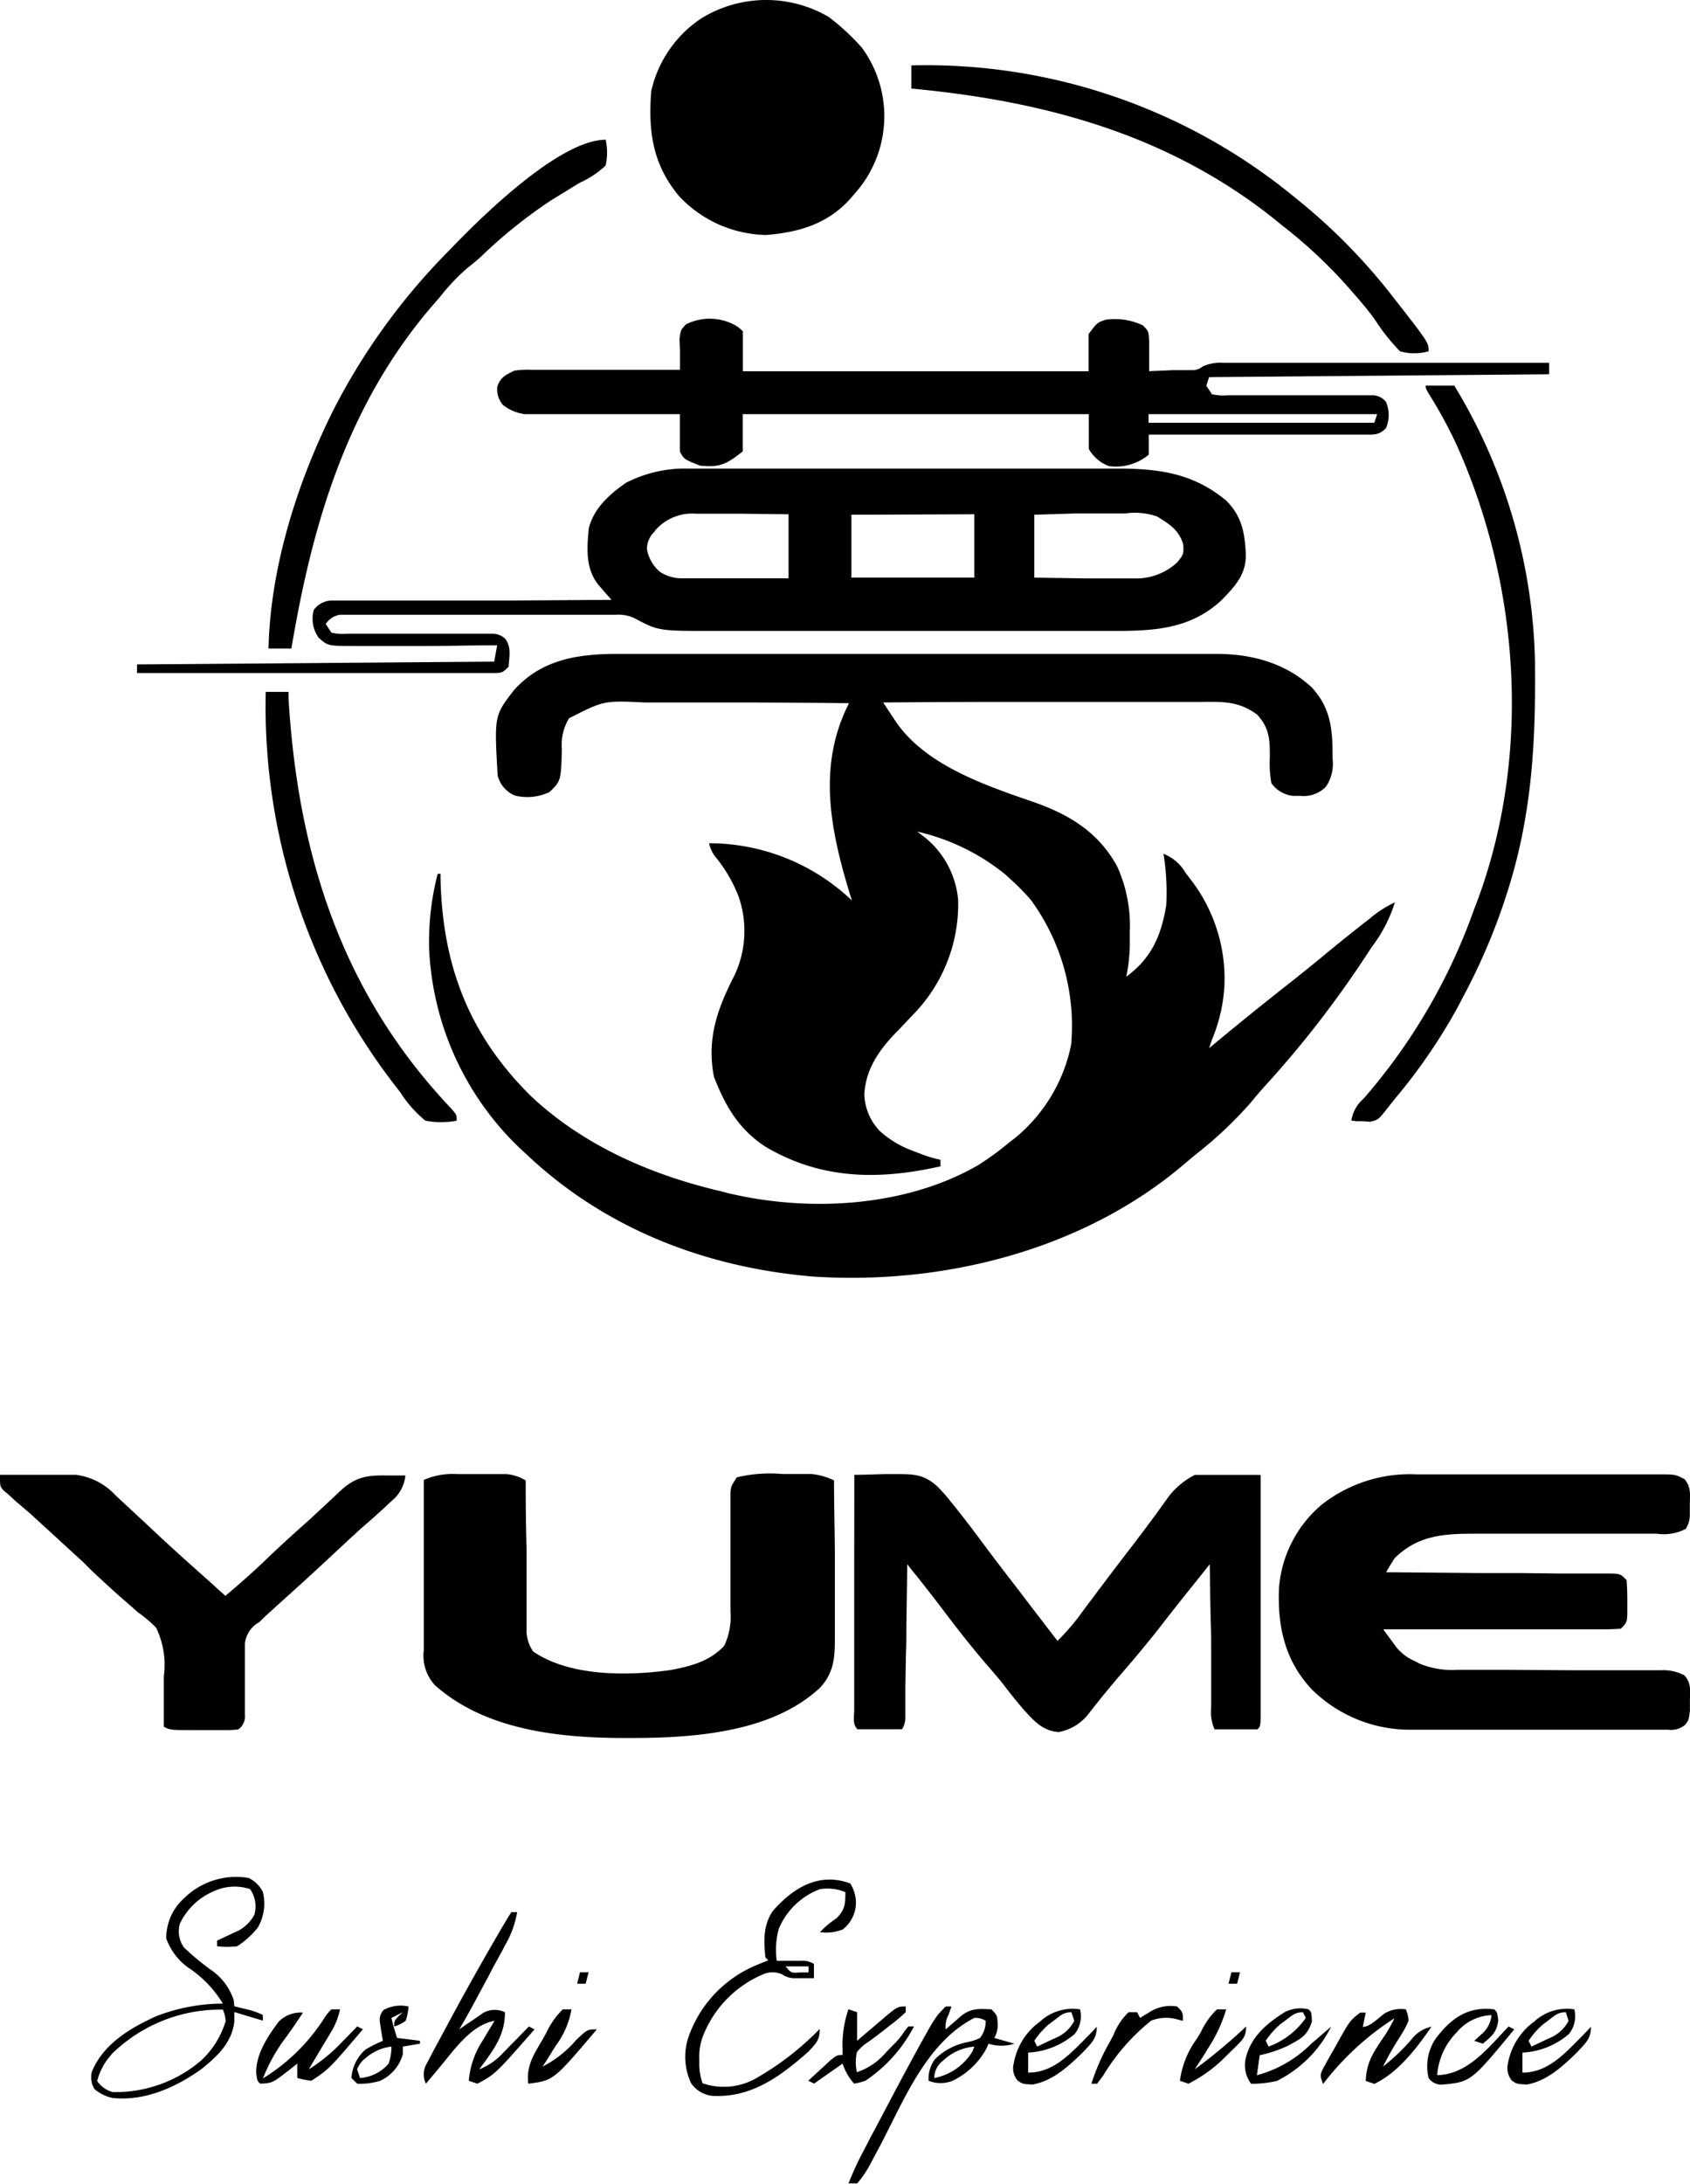 <svg id="Livello_1" data-name="Livello 1" xmlns="http://www.w3.org/2000/svg" viewBox="0 0 181.76 234.73"><path d="M103.64,80.92h60.83c.91,0,1.81,0,2.72,0H168c3.76,0,7.43,1,10.22,3.62,1.9,2.09,2.19,4.19,2.22,6.89l0,.75a4.47,4.47,0,0,1-.7,3,3.36,3.36,0,0,1-2.75,1l-.79,0a3.27,3.27,0,0,1-2.34-1.36,11.87,11.87,0,0,1-.17-2.73c0-1.91,0-3.15-1.36-4.64-1.92-1.42-3.56-1.4-5.9-1.37h-7.35l-6,0-6.86,0q-7.06,0-14.12.06c.3.44.59.89.88,1.33l.5.75c3.2,4.68,9.68,6.86,14.8,8.62,3.89,1.36,7,3.27,9,6.94a15.37,15.37,0,0,1,1.35,7v.9a18,18,0,0,1-.38,3.94c2.71-2,3.75-4.38,4.3-7.68a25.73,25.73,0,0,0-.3-5.54,4.82,4.82,0,0,1,2.4,2.08l.41.54a17.47,17.47,0,0,1,3.76,10.48v.73a17.42,17.42,0,0,1-1.35,6.15l-.31.92.41-.34c2.48-2.06,5-4.1,7.51-6.08,1.37-1.07,2.72-2.16,4.07-3.26q2.4-2,4.84-3.9l.53-.42a11.64,11.64,0,0,1,2.62-1.67,15.52,15.52,0,0,1-2.46,4.76l-.55.83a111.24,111.24,0,0,1-10.83,14c-.58.64-1.15,1.3-1.72,2a43.47,43.47,0,0,1-5.71,5.39c-.53.43-1.05.86-1.56,1.3-10.88,9.17-25.9,12.88-39.87,11.93-11.54-1-22.26-5.15-30.72-13.15l-.78-.72a31.6,31.6,0,0,1-9.67-21.41,29.5,29.5,0,0,1,.92-8h.31v.52c.2,9.24,3,16.69,9.65,23.3,5.64,5.35,13,8.55,20.46,10.29l.6.16c8.74,2.14,19.22,1.58,27.05-2.92a30.39,30.39,0,0,0,3.38-2.46l.68-.52a17.44,17.44,0,0,0,6-10A22.91,22.91,0,0,0,148,107.38a23.46,23.46,0,0,0-2.09-2.14l-.64-.59a23.18,23.18,0,0,0-9.5-4.63l.83.63a9.73,9.73,0,0,1,3.57,6.74,17,17,0,0,1-4.85,12.31l-1.45,1.53c-2,2-3.62,4.12-3.79,7a5.93,5.93,0,0,0,1.69,4,10.87,10.87,0,0,0,3.4,2.06l1,.38a14.08,14.08,0,0,0,2.1.63V136c-6.61,1.49-12.82,1.44-18.81-2.1-2.9-1.88-4.35-4.42-5.56-7.54-.78-4.08.36-7.28,2.21-10.88a11.23,11.23,0,0,0,.47-8.41,15.34,15.34,0,0,0-2.44-4.24,3.67,3.67,0,0,1-.76-1.56,22.32,22.32,0,0,1,15.36,6.15l-.16-.51c-2.12-6.92-3.61-13.9-.15-20.69q-5.26-.06-10.55-.08l-4.9,0c-1.58,0-3.16,0-4.74,0l-1.8,0c-4.37-.21-4.37-.21-8.12,1.7a5.52,5.52,0,0,0-.77,3.35c-.1,3.38-.1,3.38-1.33,4.58a5.58,5.58,0,0,1-3.74.37,3.19,3.19,0,0,1-1.84-2.15c-.36-6.42-.36-6.42,1.71-9.12C95.36,81.46,99.39,80.91,103.64,80.92Z" transform="translate(-37.12 -10.63)"/><path d="M111.19,61h19.4l9.48,0h17.34c4.41,0,8.07.53,11.57,3.42,1.64,1.63,2,3.34,2.12,5.61s-1.1,3.57-2.64,5.15c-3.39,3.12-7.34,3.28-11.73,3.27h-1.54c-1.39,0-2.77,0-4.15,0H119.32c-1.36,0-2.72,0-4.08,0h-1.48c-5.82,0-5.82,0-8.43-1.38a4.06,4.06,0,0,0-2-.36H91.16c-1.9,0-3.8,0-5.7,0H73.68a2.27,2.27,0,0,0-1.53,1l.61.92a5.25,5.25,0,0,0,1.72.12h2.28l1.83,0h3.22l3.84,0H90.1a2,2,0,0,1,1.36.54c.67.93.44,1.84.36,3-.62.62-.62.62-1.31.69h-24l-14.65,0v-.93l38.41-.3L90.59,80h-.68c-2.11,0-4.22.06-6.34.07l-3.25,0c-1.25,0-2.5,0-3.75,0l-1.18,0c-3,0-3,0-4-.89a3.53,3.53,0,0,1-.52-3,2.51,2.51,0,0,1,1.83-1c.79,0,1.57,0,2.36,0H76l3,0h2.06q2.72,0,5.43,0l5.54,0,10.86-.07-.39-.44L102,74.1l-.5-.58c-1.43-1.77-1.26-3.92-1.06-6.08.54-2.18,2.21-3.66,4-4.91A13.86,13.86,0,0,1,111.19,61Zm-3.64,6.74a2.59,2.59,0,0,0-.85,1.92,4.11,4.11,0,0,0,1.4,2.44,4.28,4.28,0,0,0,2.53.69h2.42l2.66,0h1.8l4.42,0V65.91l-5-.06h-1.72c-.82,0-1.64,0-2.46,0l-.77,0A5.26,5.26,0,0,0,107.55,67.69Zm21.14-1.78v6.76h13.22V65.91Zm19.67,0v6.76l5.38.08,1.83,0,2.63,0,.82,0a6.47,6.47,0,0,0,4.7-1.71c.71-.88.71-.88.66-1.94-.49-1.58-1.43-2.14-2.81-3a7.32,7.32,0,0,0-3.43-.33h-5.33Z" transform="translate(-37.12 -10.63)"/><path d="M189.47,169.11h22.2c1,0,1.91,0,2.87,0h.85c1.9,0,1.9,0,2.9.52.71.83.59,1.6.57,2.67v1.15a2.68,2.68,0,0,1-.44,1.52,5.07,5.07,0,0,1-3.1.52h-5c-2.48,0-5,0-7.45,0h-4.56c-.86,0-1.71,0-2.57,0-3.35,0-6.09.16-8.62,2.62-.32.51-.63,1-.92,1.53h1l8.87.08,4.56,0,4.4.05h1.68l2.35,0h.71c1.6,0,1.6,0,2.29.71.06.78.08,1.52.08,2.3v.64c0,1.59,0,1.59-.7,2.28-.81.06-1.59.08-2.41.07H204l-4.51,0h-4.6l-9,0,.87,1.19.5.68a5.06,5.06,0,0,0,1.91,1.49l.7.36a9.23,9.23,0,0,0,4,.63h2.42l2.6,0,7.42.05q2.26,0,4.53,0h4.87a4.91,4.91,0,0,1,2.56.54c.75.82.62,1.58.6,2.66v1.16c-.13,1-.13,1-.52,1.51a2.37,2.37,0,0,1-1.82.52h-28a15,15,0,0,1-10.35-4.36c-2.87-3.08-3.65-6.68-3.51-10.76a13,13,0,0,1,4.6-9.07A15.35,15.35,0,0,1,189.47,169.11Z" transform="translate(-37.12 -10.63)"/><path d="M86.3,169.08h5.28a4.79,4.79,0,0,1,2.08.69v.65q0,3.32.09,6.64l0,2.48c0,1.18,0,2.37,0,3.56v1.12l0,1v.92a4.19,4.19,0,0,0,.7,2c3.94,2.73,10.26,2.65,14.82,2,2.2-.42,4.13-.92,5.73-2.58a7.24,7.24,0,0,0,.68-3.71V182c0-.67,0-1.35,0-2,0-1.06,0-2.13,0-3.2s0-2.05,0-3.08l0-1v-1.69c.08-.67.08-.67.69-1.6a15.32,15.32,0,0,1,4.88-.36h3.14a7.36,7.36,0,0,1,2.43.69c0,2.6.07,5.21.09,7.81,0,1.21,0,2.41,0,3.62s0,2.34,0,3.51c0,.44,0,.88,0,1.33,0,2.35.08,4.21-1.58,6-5.17,4.85-13.63,5.42-20.37,5.42h-.64c-7,0-15-.83-20.44-5.69a4.7,4.7,0,0,1-1.18-3.77v-.6c0-.65,0-1.3,0-1.95,0-.46,0-.91,0-1.36,0-1.19,0-2.38,0-3.57s0-2.43,0-3.65l0-7.15A7.79,7.79,0,0,1,86.3,169.08Z" transform="translate(-37.12 -10.63)"/><path d="M129,169.16c1.14,0,2.28-.06,3.42-.08l1,0c1.93,0,3.06,0,4.52,1.34a16.41,16.41,0,0,1,1.48,1.69l.4.48c1.12,1.4,2.2,2.83,3.26,4.26.83,1.12,1.68,2.22,2.53,3.33,1.15,1.48,2.29,3,3.43,4.47l.54.71,1.27,1.65a23.38,23.38,0,0,0,2.84-3.36l1-1.32.53-.71q1.85-2.46,3.72-4.89c.88-1.16,1.77-2.33,2.63-3.51l.72-1,.59-.82a8.44,8.44,0,0,1,2.74-2.23c.53,0,1.07,0,1.6,0h3l2.48,0q0,5.28,0,10.56c0,1.63,0,3.27,0,4.9v4.73c0,.6,0,1.21,0,1.81v3.28c0,1.72,0,1.72-.34,2.07-.78,0-1.55,0-2.33,0h-2.28a4.49,4.49,0,0,1-.37-2.27l0-1,0-1.13,0-1.16c0-1,0-2,0-3s0-2.07-.05-3.1q-.06-3-.1-6.09l-1.73,2.17-.49.61c-.94,1.17-1.86,2.33-2.77,3.51-1.43,1.84-2.9,3.62-4.42,5.37-1.2,1.38-2.35,2.79-3.48,4.23a5.3,5.3,0,0,1-3.34,2.15c-1.7-.1-2.64-1.16-3.74-2.36-.7-.81-1.37-1.63-2-2.46s-1.27-1.56-1.93-2.32c-1.65-1.91-3.2-3.89-4.72-5.9q-1.35-1.78-2.75-3.54l-.67-.83-.5-.63v.65l-.09,6c0,1,0,2.08-.05,3.11l-.06,3.58,0,1.13v1l0,.92a2.45,2.45,0,0,1-.35,1.35l-2.29,0H131c-.55,0-1.11,0-1.66,0-.56-.56-.35-1.32-.35-2.07v-1.56c0-.87,0-1.75,0-2.63v-1.81c0-1.6,0-3.2,0-4.8v-4.89C129,175.56,129,172.36,129,169.16Z" transform="translate(-37.12 -10.63)"/><path d="M115.92,45.45a3.75,3.75,0,0,1,1.09.79v4.3H154.2v-4c.92-1.23.92-1.23,1.84-1.54a6.94,6.94,0,0,1,4,.61c.61.62.61.62.67,1.62l0,1.19,0,1.19,0,.92,2.54-.11.72,0,.7,0,.65,0a1.75,1.75,0,0,0,1.17-.41,4.62,4.62,0,0,1,2.21-.38h14.84l6.6,0,13.59,0v1.23l-36.57.31-.3.92.61.92a5.56,5.56,0,0,0,1.72.11h2.27l1.83,0h11.52a1.88,1.88,0,0,1,1.37.71,3.56,3.56,0,0,1,0,2.83c-.77.76-1.23.68-2.27.69h-5.53l-4.4,0h-4.49l-8.82,0v2.15a5.49,5.49,0,0,1-4.3,1.23,4.21,4.21,0,0,1-2.15-1.84V55.15H117v4c-1.7,1.36-2.47,1.76-4.61,1.53-1.72-.69-1.72-.69-2.15-1.53,0-.68,0-1.36,0-2v-2h-.65l-6.12,0-3.14,0-3.62,0H93.59a4.75,4.75,0,0,1-2.39-1,2.59,2.59,0,0,1-.59-2c.39-1,.85-1.2,1.82-1.67a8.79,8.79,0,0,1,1.81-.1h3.43l3.13,0,3.19,0,6.26,0,0-.91,0-1.18-.05-1.18c.12-1,.12-1,.69-1.61A5.7,5.7,0,0,1,115.92,45.45Zm44.73,9.7v.92h24.28l.3-.92Z" transform="translate(-37.12 -10.63)"/><path d="M126.23,12.44a24.39,24.39,0,0,1,3.08,2.76l.48.52A12.46,12.46,0,0,1,129,31.49l-.49.57c-2.42,2.66-5.51,3.55-9,3.83a13.17,13.17,0,0,1-9.35-4.17c-2.87-3.43-3.33-7-3-11.29a12.73,12.73,0,0,1,5.41-7.84A13.32,13.32,0,0,1,126.23,12.44Z" transform="translate(-37.12 -10.63)"/><path d="M37.12,169.16c1.28,0,2.56,0,3.83,0l1.31,0,1.88,0,1.14,0a7,7,0,0,1,4.3,2.24l.8.74.87.81,1.49,1.38,1,.94c1.5,1.4,3,2.77,4.55,4.14l1.73,1.55.78.71.56.5c1.51-1.27,3-2.58,4.4-3.93s3.1-2.89,4.68-4.29l1.71-1.59.5-.46.95-.9c1.64-1.55,2.83-1.81,5.07-1.77l1.17,0,.88,0A4,4,0,0,1,79.2,172l-.77.73c-.81.74-1.63,1.47-2.46,2.18-1,.91-2,1.84-3,2.77-1.54,1.44-3.09,2.87-4.65,4.27-.94.84-1.86,1.68-2.79,2.53L65,185a3,3,0,0,0-1.54,2.3l0,1.19,0,1.29c0,.68,0,1.36,0,2s0,1.31,0,2l0,1.19a1.71,1.71,0,0,1-.71,1.56,11.59,11.59,0,0,1-1.65.07H60l-1,0h-1c-2.56,0-2.56,0-3.26-.36v-.86q0-1.6,0-3.21c0-.46,0-.92,0-1.38a9.09,9.09,0,0,0-.84-5.21,14.23,14.23,0,0,0-1.93-1.63l-1.14-1-.61-.53c-.89-.78-1.76-1.59-2.63-2.39l-.52-.48-1-1-2.38-2.18-.9-.83-1.94-1.77-.51-.47L38.81,172l-.77-.71-.57-.48C37.12,170.39,37.12,170.39,37.12,169.16Z" transform="translate(-37.12 -10.63)"/><path d="M190.46,52.08h3.07a59.34,59.34,0,0,1,8.68,29.75v.85c.07,8.49-.46,16.29-3.16,24.4l-.25.77a66.11,66.11,0,0,1-4.36,10l-.48.93a60.67,60.67,0,0,1-6.8,9.94c-.27.34-.54.68-.79,1-1,1.27-1,1.27-1.9,1.49l-.72-.06-.74,0-.55-.07a3.86,3.86,0,0,1,1.32-2.36,63,63,0,0,0,11.89-20.38l.26-.66c5.91-15.74,4.7-34-2.16-49.25a49.58,49.58,0,0,0-3-5.5C190.46,52.38,190.46,52.38,190.46,52.08Z" transform="translate(-37.12 -10.63)"/><path d="M135.14,17.66A62.4,62.4,0,0,1,176.32,31.8l.54.44a62.9,62.9,0,0,1,9.6,9.7l.4.51c3.91,5,3.91,5,3.91,5.94a5.56,5.56,0,0,1-3.08,0A21.34,21.34,0,0,1,185,45c-.71-1-1.5-1.91-2.3-2.83l-.48-.55a51.91,51.91,0,0,0-7.17-6.73l-.91-.74c-11.41-9.09-24.75-12.67-39-14Z" transform="translate(-37.12 -10.63)"/><path d="M102.26,25.65a6.47,6.47,0,0,1,0,2.77,9.79,9.79,0,0,1-2.76,1.84c-.81.48-1.62,1-2.42,1.48l-.65.4a52.36,52.36,0,0,0-7.6,6.1c-.48.43-1,.85-1.5,1.25a22,22,0,0,0-2.89,3.06l-.69.79c-9.22,10.66-13,23.36-15.29,37H66c.19-8.58,3-17.56,6.76-25.2l.3-.6a68.74,68.74,0,0,1,12.3-16.92l.73-.76C89.19,33.68,97.39,25.65,102.26,25.65Z" transform="translate(-37.12 -10.63)"/><path d="M65.7,85h2.45l0,.67c1,16.82,5.74,31.76,17.54,44.16.55.65.55.65.55,1.26a8.74,8.74,0,0,1-3.38,0A13.06,13.06,0,0,1,80.14,128l-.83-1.07A66.69,66.69,0,0,1,65.7,85Z" transform="translate(-37.12 -10.63)"/><path d="M63.85,212.49A3.31,3.31,0,0,1,65.39,214a5.17,5.17,0,0,1-.52,3.79,9,9,0,0,1-2.25,2.05,9.62,9.62,0,0,1-2.15,0v-.61l.64-.3.84-.4.83-.38a4.17,4.17,0,0,0,1.69-1.69,3.22,3.22,0,0,0-.46-2.77,5.34,5.34,0,0,0-3.87.22,7.08,7.08,0,0,0-3.66,3.47,2.94,2.94,0,0,0,.44,2.6,27.45,27.45,0,0,0,2.88,2.39,6.3,6.3,0,0,1,2.46,3.27l.06.65,1.19.29a8.34,8.34,0,0,1,1.88.64v.61l-3.07-.92,0,1.07c-.29,2.23-1.78,3.63-3.46,5-2.75,2-6.23,3.57-9.72,3.15a4.69,4.69,0,0,1-1.84-.92,2.42,2.42,0,0,1-.31-1.85c1.2-3,4.12-4.73,6.92-6A20,20,0,0,1,61.09,226a12.26,12.26,0,0,0-3.8-3.92A6.63,6.63,0,0,1,55,219a5.74,5.74,0,0,1,1.84-4.25A8,8,0,0,1,63.85,212.49Zm-14.75,19a6.62,6.62,0,0,0-1.53,2.84,2.93,2.93,0,0,0,1.69,1.18,14.16,14.16,0,0,0,9.5-3.4,9.51,9.51,0,0,0,2.63-4.23,3.52,3.52,0,0,0-.3-1.23A16.63,16.63,0,0,0,49.1,231.46Z" transform="translate(-37.12 -10.63)"/><path d="M128.56,213.08a3.84,3.84,0,0,1,.56,2.72,3.71,3.71,0,0,1-1.35,2.22,4.76,4.76,0,0,1-2.46.3,9.7,9.7,0,0,1,1.73-1.46c.95-.9,1-1.56,1-2.84a4.92,4.92,0,0,0-2.77-.31,7.75,7.75,0,0,0-4.39,4.24,8.54,8.54,0,0,0-.22,3.45h2.58a2.38,2.38,0,0,1,1.42.33v1.54l-1.31,0-.73,0a2.27,2.27,0,0,1-1.34-.39,2.49,2.49,0,0,0-2.15,0,11.89,11.89,0,0,0-6.46,6.76,6.19,6.19,0,0,0-.34,2.29v.71a6.26,6.26,0,0,0,.35,1.92,7,7,0,0,0,5.73-.52,30.71,30.71,0,0,0,6.87-5.32c0,1.24-.4,1.55-1.23,2.46-3,2.64-6.08,4.94-10.26,4.74a3.16,3.16,0,0,1-2.34-1.36,6.69,6.69,0,0,1-.3-4.92,13,13,0,0,1,7.08-7.67c.5-.22,1-.42,1.52-.62l-.31-.31c-.19-1.8-.24-3.49.8-5C122.43,213.54,125.2,211.85,128.56,213.08ZM121.62,222c.59.72.59.72,1.58.65l.88,0V222Z" transform="translate(-37.12 -10.63)"/><path d="M138.83,226.31h.62l-.31.89a2.67,2.67,0,0,0-.31,1.57l.45-.39.59-.51.58-.51c1.08-.88,1.94-.81,3.3-.74.61.62.61.62.67,1.54a2.72,2.72,0,0,1-.36,1.53l2.15.62a4.52,4.52,0,0,1-2.77,0l-.24.54a8.15,8.15,0,0,1-3.64,3.45,3.51,3.51,0,0,1-2.57,0,3.49,3.49,0,0,1,.7-2.34,6.79,6.79,0,0,1,3.39-1.8,5.41,5.41,0,0,0,1.44-.47,2.88,2.88,0,0,0,.61-1.84,2,2,0,0,0-1.22-.31c-5.2,2.66-7.63,9-10.21,13.88l-.54,1-.48.91a11.12,11.12,0,0,1-1.37,2h-.93a31.54,31.54,0,0,1,1.42-3.13l.49-.93.51-1,.54-1c1.2-2.28,2.4-4.56,3.63-6.83l.44-.82C137.7,227.45,137.7,227.45,138.83,226.31Zm-.3,5.84a2.32,2.32,0,0,0-.93,1.85,6.14,6.14,0,0,0,4.11-2.87l.2-.51A5.54,5.54,0,0,0,138.53,232.15Z" transform="translate(-37.12 -10.63)"/><path d="M92.12,216.17h.62a10.6,10.6,0,0,1-1.3,3.56l-.3.58-1,1.82-.63,1.21c-1,1.83-1.93,3.64-3,5.43l.69-.48.91-.61.89-.62a2.5,2.5,0,0,1,2.43-.13c0,2.54-1.3,4.14-2.77,6.14A6.75,6.75,0,0,0,91,231.53l.53-.54.55-.57.56-.56,1.36-1.4.61.31c-4.21,4.8-4.21,4.8-6.14,5.84l-.93-.31a9.2,9.2,0,0,1,1.56-4.43l.35-.6.86-1.42c-2.49.44-4.3,3.07-5.84,4.92l-.47.56-1.07,1.28a2.25,2.25,0,0,1,0-2l.43-.82.49-.93.54-1,.54-1q2.76-5.17,5.72-10.25l.43-.74.41-.69.36-.6Z" transform="translate(-37.12 -10.63)"/><path d="M188.31,226.62a3.11,3.11,0,0,1,.3,1.23,11.45,11.45,0,0,1-1,1.84,33.41,33.41,0,0,0-1.75,3.08,20.79,20.79,0,0,0,3.13-3,3.66,3.66,0,0,1,2.09-1.29c-1.62,2.34-3.54,4.88-6.14,6.15l-.93-.31c.05-2,.86-3.15,1.94-4.74a15.4,15.4,0,0,0,1.14-2,30,30,0,0,0-7.68,7.07c-.31-.92-.31-.92-.08-1.51l.37-.67.4-.73.44-.76.42-.75c1.33-2.38,1.33-2.38,2.44-3.26H184l-.3,1.53c.78,0,1.71-1,2.33-1.44A3.4,3.4,0,0,1,188.31,226.62Z" transform="translate(-37.12 -10.63)"/><path d="M72.76,226.62h.93a7.73,7.73,0,0,1-1,2.49l-.42.71-.44.72-.44.74c-.35.6-.71,1.2-1.07,1.79a18,18,0,0,0,3.64-3l.47-.47,1.11-1.15.61.31c-3.62,4.26-3.62,4.26-5.53,5.53a8.13,8.13,0,0,1-1.53-.3v-1.54l-.49.39c-2.18,1.72-2.18,1.72-3.51,1.76-.31-.31-.31-.31-.42-1.21,0-2,1.24-3.85,2.4-5.42a3.3,3.3,0,0,1,2.63-1c-.57.87-1.15,1.73-1.76,2.57a18.35,18.35,0,0,0-2.54,4.5A20.63,20.63,0,0,0,72,227.56,4.84,4.84,0,0,1,72.76,226.62Z" transform="translate(-37.12 -10.63)"/><path d="M206.44,226.62a3.07,3.07,0,0,1-.58,2.65,8.36,8.36,0,0,1-5,2v2.15c2.79,0,4.61-2.13,6.49-4l.88-.93c0,1.31-.6,1.77-1.46,2.71-1.53,1.5-3.27,3.13-5.45,3.5-1.08-.06-1.08-.06-1.61-.44a2.1,2.1,0,0,1-.41-1.83,7.12,7.12,0,0,1,2.83-4.5A5.16,5.16,0,0,1,206.44,226.62Zm-2.75,1.15-.64.48a8.51,8.51,0,0,0-1.53,1.75l.31.62,1.48-.7.83-.38a4,4,0,0,0,1.68-1.69l-.3-.92C204.67,226.93,204.36,227.27,203.69,227.77Z" transform="translate(-37.12 -10.63)"/><path d="M153.28,226.62a3.07,3.07,0,0,1-.58,2.65,8.39,8.39,0,0,1-5,2v2.15c2.8,0,4.62-2.13,6.5-4l.88-.93c0,1.31-.6,1.77-1.46,2.71-1.53,1.5-3.28,3.13-5.46,3.5-1.07-.06-1.07-.06-1.6-.44a2,2,0,0,1-.41-1.83,7,7,0,0,1,2.83-4.5A5.15,5.15,0,0,1,153.28,226.62Zm-2.75,1.15-.64.48a8.51,8.51,0,0,0-1.53,1.75l.31.62,1.47-.7.84-.38a4,4,0,0,0,1.68-1.69l-.31-.92C151.51,226.93,151.2,227.27,150.53,227.77Z" transform="translate(-37.12 -10.63)"/><path d="M177.86,226.62c.31.31.31.31.36,1.29-.48,1.56-1.22,1.88-2.62,2.64a14,14,0,0,1-3,1l-.3,2.15a13,13,0,0,0,5.84-3.38l.67-.57,1.48-1.28a13,13,0,0,1-5.84,5.84,11.65,11.65,0,0,1-2.77.31,3.31,3.31,0,0,1-.51-3c.6-2.17,2.29-3.56,4.14-4.71A3.67,3.67,0,0,1,177.86,226.62Zm-2.44,1.15-.64.48a8.51,8.51,0,0,0-1.53,1.75l.31.62a8.4,8.4,0,0,0,4-3.08l-.31-.61C176.4,226.93,176.09,227.27,175.42,227.77Z" transform="translate(-37.12 -10.63)"/><path d="M134.53,226.31v.62c-.51.46-1,.9-1.57,1.32L132,229c-.5.39-1,.77-1.51,1.13a4.79,4.79,0,0,0-1.21,1.09,4.87,4.87,0,0,0,0,2.15,6.9,6.9,0,0,0,3.11-2.11l.79-.81a8.1,8.1,0,0,0,1.22-1.48l.41-.52h.61a15.76,15.76,0,0,1-5.22,5.84,6,6,0,0,1-1.23.31,6.31,6.31,0,0,1-1.23-2.15l-3.07,2.15-.62-.31,1.5-1.38.84-.78c.74-.6.74-.6,1.35-.6l0-.53a11.9,11.9,0,0,1,.63-4.39l.93.31V230l.85-.73,1.11-.94.56-.48C133.63,226.31,133.63,226.31,134.53,226.31Z" transform="translate(-37.12 -10.63)"/><path d="M197.83,226.62c.31.31.31.31.43,1.15-.15,1.31-.68,1.71-1.66,2.54l-.92-.31.75-.69a3,3,0,0,0,1.1-2.07,5.12,5.12,0,0,0-3.74,1.85,7.31,7.31,0,0,0-2.1,4.6c3.32-.07,5.53-3,7.68-5.23l.61.31c-4.66,5.64-4.66,5.64-7.75,5.94a1.66,1.66,0,0,1-1.46-.71,5.31,5.31,0,0,1,.74-4.21C193.17,227.57,195,226.27,197.83,226.62Z" transform="translate(-37.12 -10.63)"/><path d="M81.06,226.31a6.27,6.27,0,0,1-.31,1.54,4,4,0,0,1-1.23.61c0-.61,0-.61.47-1.11l.46-.42-1.23.61a22.06,22.06,0,0,0,.61,2.15l2.46.31v.31l-1.84.31,0,.8A4.44,4.44,0,0,1,78,234.3a7.27,7.27,0,0,1-2.46.31l-.62-.61a4.38,4.38,0,0,1,1.54-3.08A15,15,0,0,1,78.3,230l-.1-.57-.12-.75-.11-.75a1.54,1.54,0,0,1,.4-1.24A3.83,3.83,0,0,1,81.06,226.31Zm-4.61,5.54a2.71,2.71,0,0,0-.92,1.22l.31.93a4.48,4.48,0,0,0,3.07-1.54,5.46,5.46,0,0,0,.31-1.84A5.12,5.12,0,0,0,76.45,231.85Z" transform="translate(-37.12 -10.63)"/><path d="M97.65,226.62h.93a9.15,9.15,0,0,1-1.71,3.94l-.4.64c-.32.53-.64,1.05-1,1.57a11.69,11.69,0,0,0,3.59-2.83c1.23-1.17,1.23-1.17,2.25-1.17-4.65,5.49-4.65,5.49-7.37,5.84-.24-1.89.57-3.11,1.5-4.69l.42-.75A8.55,8.55,0,0,1,97.65,226.62Z" transform="translate(-37.12 -10.63)"/><path d="M168,226.62H169a16.07,16.07,0,0,1-2,4.26l-.39.65-1,1.54a59.24,59.24,0,0,0,5.53-4.61c0,1.16-.41,1.45-1.19,2.24l-.5.49-.51.5a15.27,15.27,0,0,1-4,2.92l-.92-.31a9.72,9.72,0,0,1,1.83-4.53l.42-.71A8.29,8.29,0,0,1,168,226.62Z" transform="translate(-37.12 -10.63)"/><path d="M163.72,226.31c.62.62.62.62.62,1.54l-.52-.13a4.47,4.47,0,0,0-2.89.11,22.45,22.45,0,0,0-5.16,5.9l-.65.88h-.62a23.2,23.2,0,0,1,2-4.53l.38-.72a6.74,6.74,0,0,1,1.62-2.43h.92l.31.61,1-.61A4.19,4.19,0,0,1,163.72,226.31Z" transform="translate(-37.12 -10.63)"/><path d="M169.56,222.63h.92l-.3,1.23h-.93Z" transform="translate(-37.12 -10.63)"/><path d="M99.5,222.63h.92l-.31,1.23h-.92Z" transform="translate(-37.12 -10.63)"/></svg>